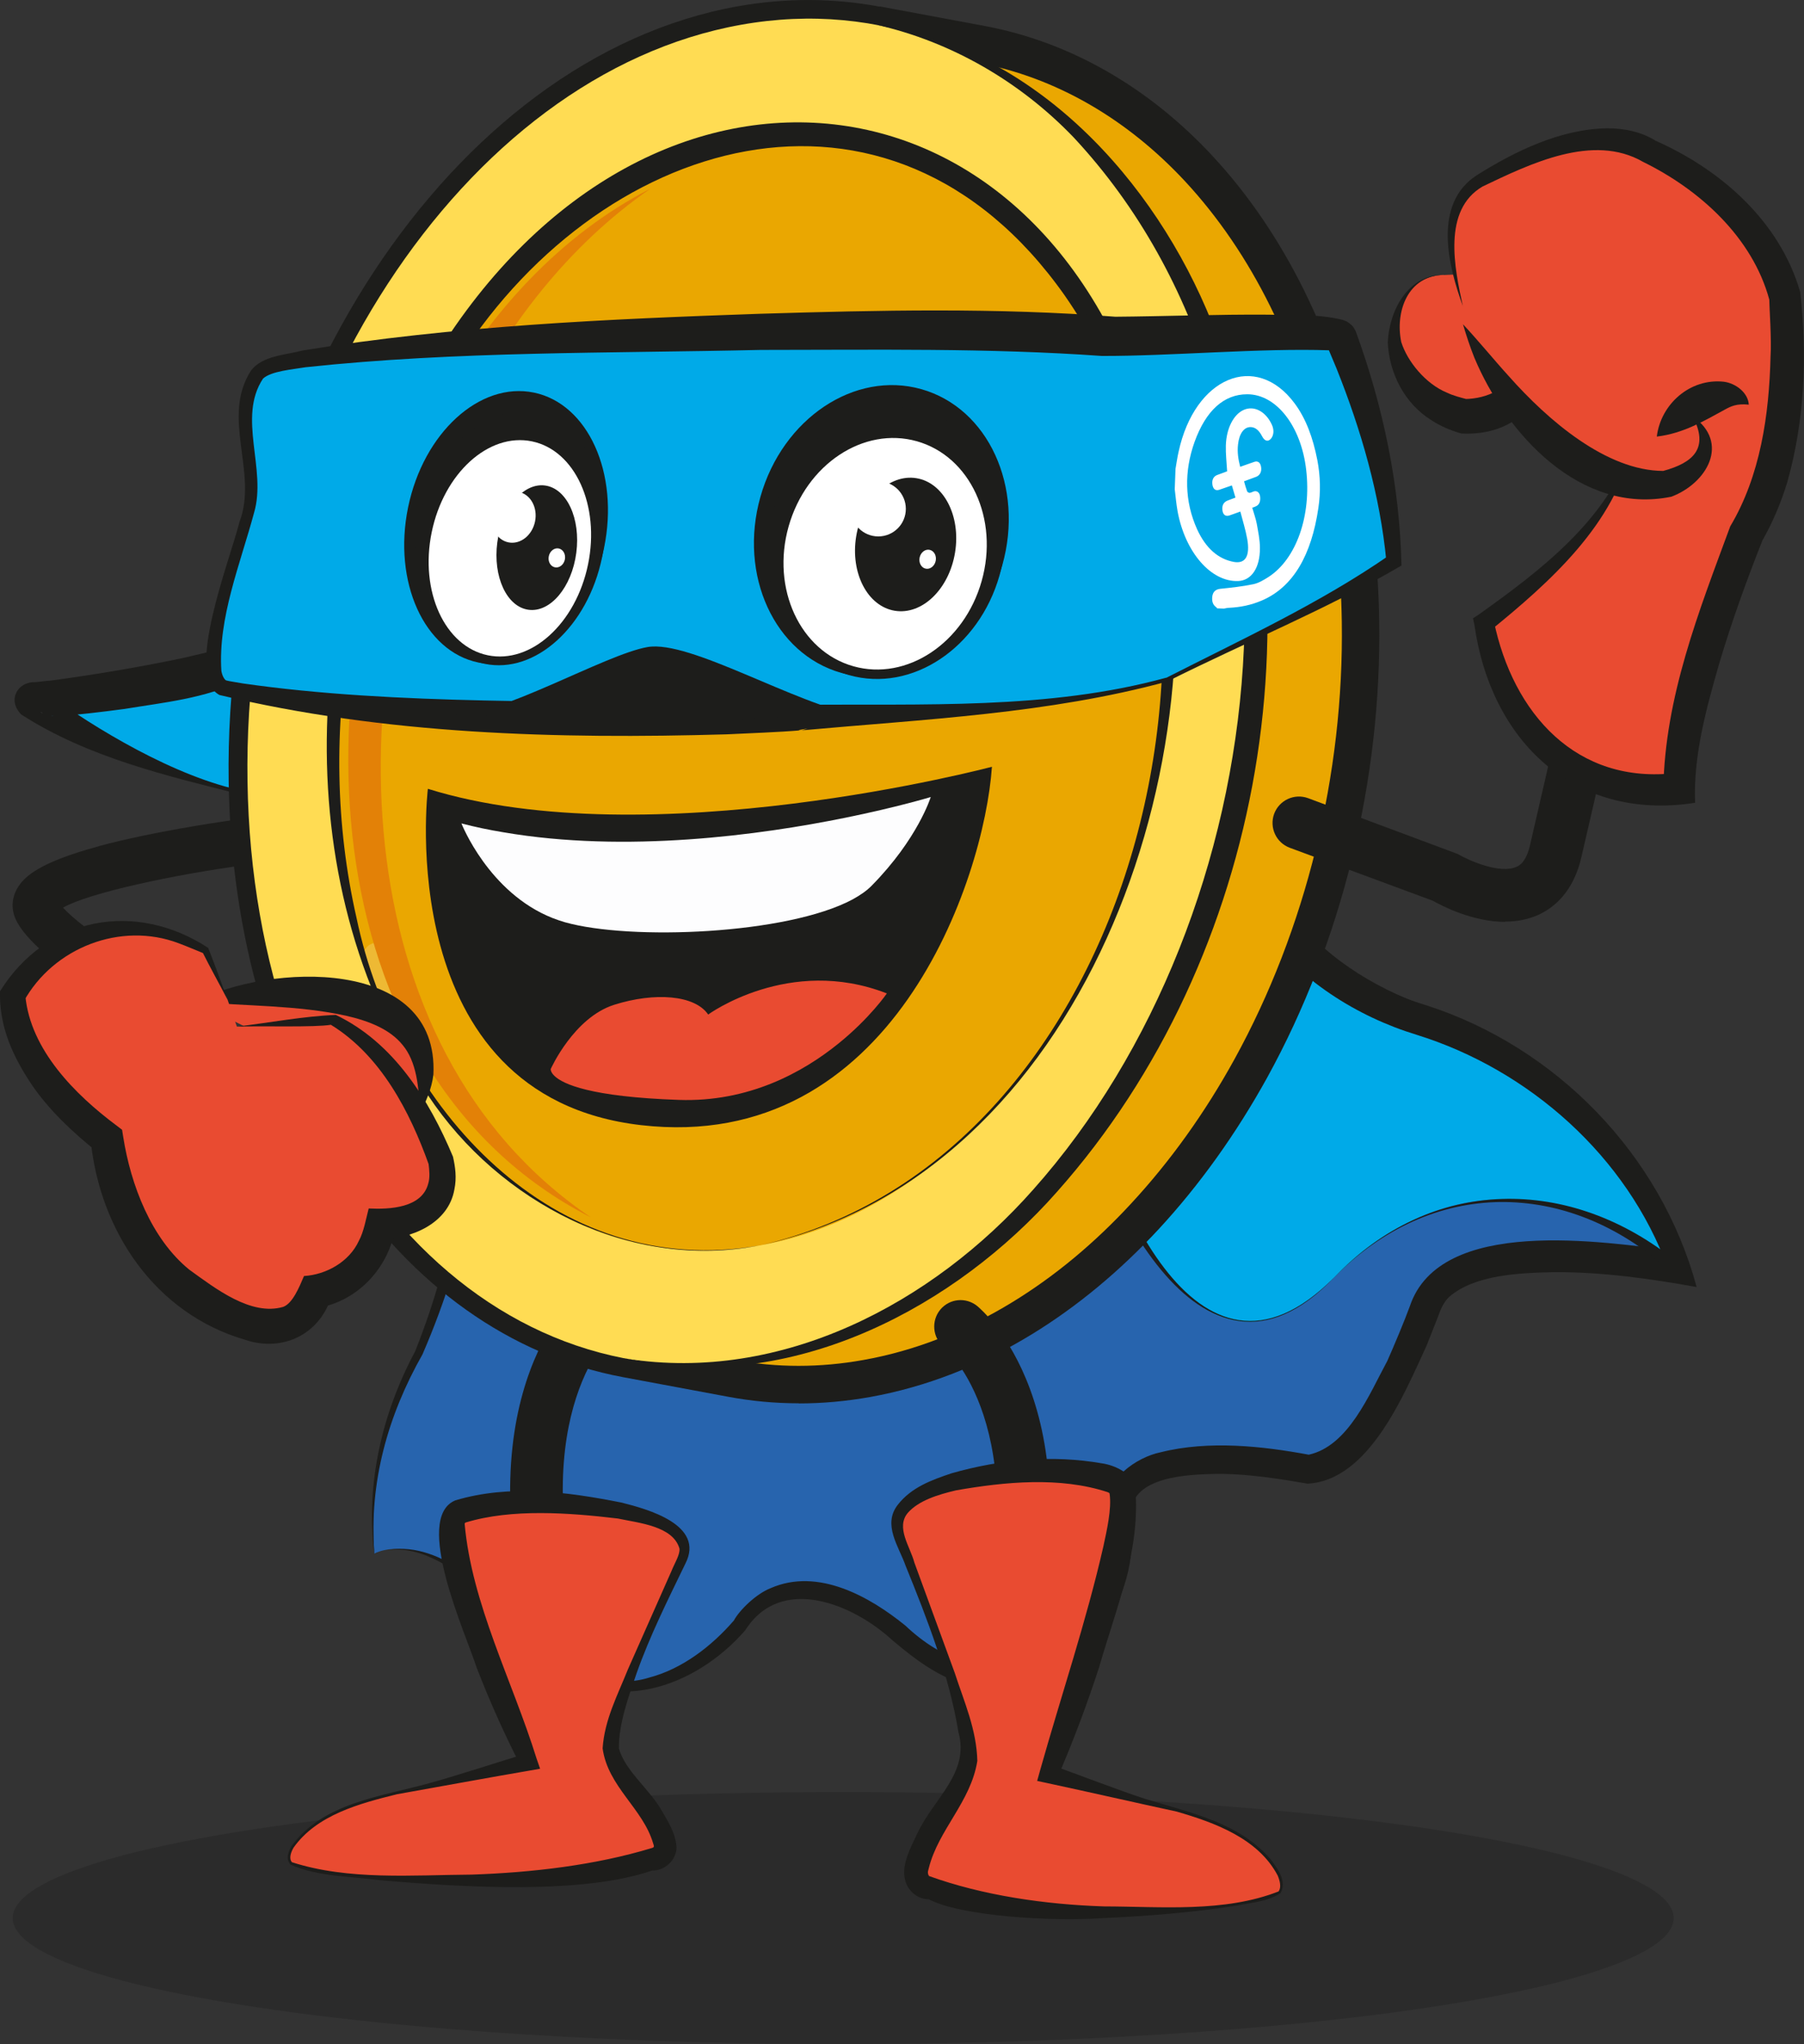 <?xml version="1.0" encoding="UTF-8"?> <svg xmlns="http://www.w3.org/2000/svg" viewBox="0 0 140.82 159.47"><rect x="0" y="0" width="140.82" height="159.47" fill="#333333" stroke="none"/><defs><style>.cls-1{fill:#fdfdfe;}.cls-2{fill:#e38107;}.cls-3{mix-blend-mode:multiply;opacity:.15;}.cls-4{mix-blend-mode:overlay;opacity:.2;}.cls-4,.cls-5{fill:#fff;}.cls-6{fill:#eaa701;}.cls-7{fill:#1d1d1b;}.cls-8{isolation:isolate;}.cls-9{fill:#ffdc53;}.cls-10{fill:#e94b31;}.cls-11{fill:#2764ae;}.cls-12{fill:#00aae8;}</style></defs><g class="cls-8"><g id="Layer_2"><g id="Laag_1"><path class="cls-11" d="M29.21,121.22s4.3-2.75,12.22,6.5c7.92,9.25,16.31-.91,16.31-.91,0,0,3.82-6.97,13.11,1.14,9.29,8.11,17.48-1.81,16.46-9.14-1.02-7.33,14.24-4.29,14.24-4.29,0,0,4.36,2.24,9.83-12.78,2.19-6.01,19.26-2.9,19.26-2.9,0,0-3.98-14.08-19.89-19.28-15.91-5.21-15.99-21.19-15.99-21.19l-59.81,20.75s5.39,11.73-3.88,29.9c-2.52,4.94-1.85,12.2-1.85,12.2Z"></path><path class="cls-7" d="M29.21,121.22c4.19-1.6,8.21,2.12,11.04,4.81.72.77,2.15,2.29,2.92,2.99,2.08,1.75,4.9,2.67,7.5,1.86,2.59-.68,4.88-2.45,6.62-4.46.41-.77,1.7-2.06,2.87-2.52,3.7-1.62,7.74.67,10.51,2.92,5.85,5.53,12.96,3.76,15.35-3.97.53-1.71.28-3.4.25-5.14,0-2.32,2.43-4.02,4.33-4.41,3.78-.95,8.01-.47,11.56.19,3.1-.68,4.72-4.71,6.13-7.31.47-1.05,1.37-3.19,1.76-4.27,2.36-7.06,15.09-5.03,20.82-4.31,0,0-1.42,1.56-1.42,1.56-.67-2.03-1.74-4.15-2.97-6.04-3.7-5.78-9.43-10.09-15.93-12.3-9.73-2.9-16.67-12.31-16.96-22.46,0,0,1.56,1.1,1.56,1.1-17.32,5.94-42.33,14.46-59.96,20.31,0,0,.41-.97.41-.97,3.14,8.91,1,18.5-2.62,26.86-2.71,4.78-4.18,9.99-3.76,15.54h0ZM29.21,121.22c-.67-5.46.61-10.96,3.19-15.78,3.24-8.12,5-17.63,1.9-26.02,0,0-.3-.71-.3-.71l.71-.26c18.22-6.46,43.1-15.5,61.12-21.71-.01,9.8,5.9,18.83,15.51,21.69,10.13,3.26,18.31,11.64,21.1,21.98-3.66-.66-7.46-1.19-11.18-1.16-2.68.06-6.13.2-8.13,1.92-.44.41-.7,1.02-.89,1.58,0,0-.88,2.23-.88,2.23-1.74,3.75-4.48,10.52-9.29,10.77-1.74-.3-4.94-.86-7.63-.75-2.41.07-6.54.4-6.15,3.58,0,0,.05.96.05.96.32,6.37-5.3,13.44-12.11,12.08-2.54-.44-4.64-2.03-6.53-3.62-3.12-2.89-8.75-5.19-11.52-.82-3.9,4.5-10.66,6.9-15.44,2.33-1.91-1.94-3.76-4.32-5.91-5.99-2.09-1.63-4.92-3.38-7.63-2.3h0Z"></path><path class="cls-12" d="M104.12,99.69c-13.18,13.25-20.26-16.17-20.26-16.17l9.91-24.81,1-.35s.08,15.98,15.99,21.19c15.91,5.21,19.89,19.28,19.89,19.28,0,0-13.35-12.4-26.53.86Z"></path><path class="cls-7" d="M104.12,99.69c-10.63,11.05-18.41-7.36-20.79-16.04,2.87-8.46,6.2-16.95,9.34-25.38,0,0,.19-.49.19-.49.32-.13,1.18-.42,1.52-.55,0,0,1.48-.54,1.48-.54.17,4.95,1.57,10.14,4.66,14.14,2.64,3.72,6.59,6.15,10.82,7.69,9.81,3.39,17.67,11.71,20.24,21.77,0,0-1.23-1.12-1.23-1.12-7.95-7.24-18.65-7.31-26.22.52h0ZM104.12,99.69c7.55-7.97,18.48-8.04,26.84-1.19,0,0-.76.46-.76.46-3.18-8.73-10.83-15.5-19.62-18.23-4.69-1.43-9.18-4.29-12.16-8.36-3.02-4.07-4.67-8.91-4.86-14,0,0,1.6,1.13,1.6,1.13l-1,.33.71-.68c-3.32,7.69-7.37,17.79-10.48,24.24,1.87,8.74,8.86,27.26,19.73,16.29h0Z"></path><path class="cls-7" d="M43.47,129.34c-.91,0-1.74-.61-1.99-1.53-5.26-19.49,3.63-27.03,4.01-27.34.88-.72,2.18-.59,2.9.29.72.88.59,2.17-.28,2.89-.33.28-7.15,6.41-2.65,23.08.3,1.1-.35,2.23-1.45,2.53-.18.05-.36.07-.54.07Z"></path><path class="cls-7" d="M7.72,66.02c-4.6,1.24-5.84,2.35-6.38,3.3-.42.74-.47,1.57-.14,2.34,1.42,3.31,10.49,8.3,13.23,9.75.88.47,1.97.13,2.44-.75.46-.88.13-1.97-.75-2.44-4.53-2.39-9.66-5.69-11.2-7.41,2.01-1.15,8.69-2.59,14.43-3.35.99-.13,1.69-1.03,1.56-2.02-.13-.99-1.04-1.69-2.02-1.56-.15.02-3.79.5-7.68,1.31-1.33.28-2.49.55-3.48.82Z"></path><path class="cls-12" d="M19.03,61.88c2.56.54,4.98.71,6.89.2,8.07-2.11,14.68-12.88,14.56-17.91-.05-2.2.36-3.97.83-5.27,0,0,0-.01,0-.01.61-1.67,1.33-2.55,1.33-2.55l-.27-1.68c-.71-.3-1.74-.43-2.96-.4h0c-4.26.09-10.74,2.05-13.29,5.25-3.28,4.11-6.14,10.89-7.83,12.17-1.45,1.1-10.46,2.49-14.26,2.81,0,0,0,0,0,0-.65.06-1.14.08-1.42.06-1.48-.07,8.17,5.58,16.42,7.32Z"></path><path class="cls-7" d="M19.06,61.74c6.49,1.8,11.4-1.92,15.09-6.84,2.18-2.87,4.17-5.97,5.14-9.41.38-2.16.4-4.73,1.43-6.79-.04.13.05-.16.12-.21,0,0-.11.19-.11.19.43-.95.86-1.82,1.54-2.65,0,0-.11.4-.11.4-.06-.57-.15-1.13-.24-1.69l.28.35c-.85-.36-1.93-.42-2.93-.37,0,0-.14-.12-.14-.12l.3.11c-3.54.15-7.1,1.36-10,3.22-2.98,1.91-4.28,5.33-6.03,8.31-1.38,2.23-2.28,5.17-4.53,6.86-2.91,1.4-6.06,1.7-9.16,2.21-1.83.24-3.65.48-5.54.56l-1.02-.33c.18.22.88.39,1,.33,0,0-.01,0-.01,0h-.02s-.04,0-.04,0h-.09s-.17,0-.17,0c-.33,0-.94,0-1.25,0,.85.04,1.53-1.02,1.11-1.78,3.56,2.63,10,6.56,15.39,7.63h0ZM19,62.03c-5.94-1.49-12.12-2.93-17.33-6.28-.39-.36-.7-1.01-.43-1.63.23-.61.91-.93,1.48-.9.91-.06,1.61-.32,2.23.21l-1.02-.33c3.51-.47,7.12-1.08,10.57-1.81,1.03-.28,2.26-.43,3.05-.95,5.17-6.92,6.45-14.01,16.34-15.8,1.88-.42,3.78-.71,5.71-.74l.13.11s-.31-.11-.3-.11c1.1,0,2.26.04,3.38.5,0,0,.05.27.05.27.11.62.21,1.25.35,1.87-.56.77-1.01,1.72-1.28,2.66l-.11.19c.07-.07.12-.18.14-.28-.43,1.42-.59,2.91-.53,4.38.03.64.11,1.62-.02,2.43-.52,4.05-2.72,7.68-5.34,10.65-4.33,4.82-10.68,7.39-17.04,5.52h0Z"></path><ellipse class="cls-3" cx="65.82" cy="149.64" rx="64.83" ry="9.83"></ellipse><path class="cls-10" d="M22.71,145.35c.48.47,5.08,1.34,14.53,1.34,9.45,0,13.66-1.65,13.66-1.65.52,0,.95-.39,1.01-.87.02-.13,0-.26-.03-.39-.73-2.63-3.46-4.94-4.12-6.8-.77-2.15,3.35-10.76,5.5-15.37.53-1.13-.15-2.03-1.5-2.7-2.2-1.1-6.18-1.62-9.66-1.67-3.1-.05-5.81.28-6.52.91-2,1.77,5.67,19.32,5.67,19.32,0,0-9.79,2.4-10.29,2.4-7.37,1.63-8.95,4.79-8.25,5.49Z"></path><path class="cls-7" d="M22.78,145.28c4.43,1.43,9.41,1,14.04.97,4.7-.16,9.65-.73,14.08-2.08.18-.06.17-.11.08-.37-.8-2.72-3.53-4.41-3.94-7.4.15-2.24,1.17-4.15,1.97-6.15,0,0,3.39-7.65,3.39-7.65.25-.63.69-1.31.64-1.78-.5-1.77-3.18-2-4.81-2.35-3.79-.45-8.27-.79-11.88.31-.25.19.02-.11-.08.1.56,6.26,3.71,12.21,5.61,18.3,0,0,.28.81.28.81l-.74.13c-2.99.51-7.57,1.35-10.43,1.86-2.91.72-6.25,1.6-8.07,4.16-.21.35-.38.85-.14,1.13h0ZM22.64,145.42c-.36-.46-.1-.99.1-1.37,2.45-3.41,6.99-3.88,10.76-4.93,1.7-.45,5.84-1.79,7.59-2.32,0,0-.46.94-.46.94-1.28-2.5-2.42-5.05-3.43-7.66-.8-2.52-5-11.66-1.65-13.03,4.24-1.26,8.69-.67,12.94.17,2.09.52,6.56,1.75,5.01,4.77-1.36,2.81-2.77,5.62-3.81,8.56-.64,1.87-1.39,3.9-1.38,5.85.49,1.77,2.35,3.12,3.34,4.85.51.89,1.07,1.72,1.16,2.86,0,1-.91,1.84-1.9,1.82-5.38,1.86-14.5,1.34-21.21.76-2.36-.32-4.84-.26-7.05-1.23h0Z"></path><path class="cls-6" d="M49.37,106.08c-.16-.03-.31-.05-.47-.08l8.21,1.53c3.37.63,6.91.66,10.55,0,4.25-.76,8.33-2.38,12.14-4.71,3.44-2.11,6.66-4.79,9.58-7.95,3.11-3.35,5.88-7.23,8.24-11.51,5.53-10.03,8.77-22.23,8.57-34.88-.07-4.3-.53-8.42-1.33-12.29-.98-4.71-2.48-9.05-4.4-12.94-1.9-3.84-4.22-7.23-6.88-10.1-4.74-5.1-10.55-8.5-16.98-9.7l-8.21-1.53c.14.03.28.07.43.1-3.5-.71-7.18-.78-10.98-.11-21.73,3.87-38.98,30.31-38.54,59.05.37,24.14,13.11,42.23,30.06,45.1Z"></path><path class="cls-7" d="M62.35,109.48c-1.86,0-3.7-.17-5.51-.51l-8.21-1.53h0c-17.79-3.33-30.42-22.33-30.78-46.44C17.4,31.62,35.23,4.47,57.6.49c3.72-.66,7.44-.65,11.07.03v-.02s8.21,1.53,8.21,1.53c6.62,1.24,12.77,4.75,17.78,10.15,2.77,2.98,5.16,6.49,7.12,10.44,2.01,4.06,3.53,8.53,4.52,13.29.84,4.02,1.3,8.24,1.36,12.56.19,12.38-2.92,25.03-8.75,35.61-2.43,4.39-5.27,8.36-8.45,11.8-3.05,3.29-6.38,6.05-9.89,8.2-4.05,2.48-8.31,4.13-12.65,4.91-1.86.33-3.72.5-5.57.5ZM49.62,104.65l7.76,1.45c3.25.61,6.63.61,10.02,0,3.98-.71,7.9-2.23,11.64-4.52,3.29-2.01,6.41-4.6,9.27-7.7,3.02-3.26,5.73-7.03,8.04-11.22,5.59-10.14,8.57-22.27,8.39-34.15-.06-4.13-.5-8.17-1.3-12.01-.94-4.52-2.38-8.75-4.28-12.59-1.83-3.7-4.07-6.98-6.64-9.75-4.59-4.94-10.18-8.14-16.18-9.26l-7.8-1.46v.02h0c-3.41-.69-6.92-.73-10.43-.1-21.02,3.74-37.77,29.58-37.34,57.58.35,22.9,12.21,40.86,28.84,43.68h0,0Z"></path><path class="cls-4" d="M28.75,77.01c.72,1.43,1.98,2.24,2.8,1.82.82-.42.9-1.91.18-3.34-.72-1.43-1.98-2.24-2.81-1.82-.82.42-.91,1.92-.18,3.34Z"></path><path class="cls-6" d="M50.76,14.72c3.05-1.81,6.3-3.07,9.68-3.67,18.03-3.21,32.94,13.52,33.31,37.37.37,23.85-13.95,45.79-31.99,49-5.63,1-10.97.06-15.64-2.44-10.29-5.5-17.42-18.53-17.67-34.93-.3-19.38,9.1-37.5,22.31-45.33Z"></path><path class="cls-2" d="M46.13,94.98c-22.33-11.4-23.05-43.99-11.82-63.61,3.86-6.92,9.45-13.07,16.46-16.65-6.41,4.43-11.22,10.72-14.67,17.6-9.75,19.54-9.73,49.3,10.03,62.66h0Z"></path><path class="cls-9" d="M57.86,1.93c21.73-3.87,39.7,16.29,40.14,45.03.44,28.74-16.81,55.18-38.54,59.05-21.73,3.87-39.7-16.29-40.14-45.03-.44-28.74,16.81-55.18,38.54-59.05ZM59.32,97.16c18.03-3.21,32.35-25.15,31.99-49-.37-23.85-15.28-40.58-33.31-37.37-18.03,3.21-32.35,25.15-31.99,49,.37,23.85,15.28,40.58,33.31,37.37h0Z"></path><path class="cls-7" d="M59.32,97.16c29.69-6.8,40.03-50.82,23.79-74.11-13.7-19.44-36.66-12.48-47.76,5.72-7.95,12.46-10.82,28.37-7.52,42.84,3.08,14.71,15.35,28.41,31.5,25.55h0ZM59.32,97.16c-10.1,2-20.35-3.33-25.91-11.71-11.4-16.93-9.8-40.45.53-57.57C50.75.5,82.83,4.23,90.43,36.1c5.49,23.04-5.92,55.62-31.12,61.06h0Z"></path><path class="cls-7" d="M48.9,106c12.11,1.9,23.9-4.31,31.75-13.19,19.05-21.38,23.56-60.23,3.15-82.1-4.13-4.3-9.5-7.45-15.4-8.78,12.33,1.81,21.73,12.07,26.21,23.25,8.95,22.73,3.72,50.69-12.86,68.64-8.2,8.82-20.71,14.94-32.85,12.17h0Z"></path><path class="cls-7" d="M33.4,61.54s-2.93,23.99,16.65,26.24c19.58,2.25,26.77-19.12,27.38-27.96,0,0-26.74,7.1-44.03,1.72Z"></path><path class="cls-1" d="M72.65,62.19s-1,3.25-4.61,6.91c-.38.39-.89.74-1.49,1.07-5.12,2.74-17.35,3.22-22.45,1.78-.34-.1-.66-.21-.97-.33-5-1.98-7.11-7.38-7.11-7.38,1.07.28,2.17.51,3.27.69,9.6,1.65,20.08.21,26.68-1.13,4.09-.83,6.69-1.62,6.69-1.62Z"></path><path class="cls-10" d="M69.23,77.5s-1.32,1.93-3.79,3.92c-2.77,2.24-7,4.58-12.45,4.39-3.47-.12-5.73-.43-7.21-.79-2.93-.71-2.79-1.62-2.79-1.62,0,0,1.79-4.01,4.95-5.01,3.16-1,6.3-.77,7.34.76,0,0,6.32-4.62,13.94-1.65Z"></path><path class="cls-12" d="M91.08,53.03c-3.64,1.32-12.53,2.28-23.11,2.77h0c-1.77.08-3.58.15-5.42.2h0s-.01,0-.02,0c-1.33.04-2.68.07-4.04.09-6.96.13-14.18.06-20.8-.23-8.11-.36-15.33-1.05-20.08-2.12-.51-.12-.79-.59-.9-1.29h0c-.4-2.56,1.39-8.2,2.29-11.18.25-.83.43-1.44.48-1.74.63-4.05-1.48-7.57.68-10.44.95-1.26,11.94-2.2,24.82-2.75,11.84-.51,25.26-.69,33.93-.49h0c2.09.05,3.89.12,5.34.21.88.05,1.63.2,2.22.19,6.66-.08,17.91-.7,18.22.06,3.93,9.66,4.14,17.48,4.14,17.48-6.01,3.87-16.61,8.53-17.73,9.24Z"></path><path class="cls-7" d="M91.15,53.16c-9.3,2.53-19,2.95-28.57,3.82,0,0,.47-.14.47-.14,0,0-.72.11-.72.12.07.02.16.02.22.02h-.02s-.05,0-.05,0c-1.62.14-4.12.23-5.76.31-13.22.38-26.69.02-39.59-3.07-2.78-1.49.82-10.51,1.56-13.49,1.48-3.85-1.47-8.16.91-11.83.91-1.17,2.71-1.2,4.04-1.56,11.81-1.92,23.78-2.45,35.68-2.86,9.25-.28,18.5-.49,27.74.23,3.83-.03,8.06-.19,11.9-.16,1.92.05,3.89-.07,5.83.4.16.08.31.04.75.45.04.03.14.16.19.26.07.12.11.22.1.19,2.14,5.86,3.43,12.02,3.57,18.27-5.79,3.4-12.27,6.03-18.26,9.04h0ZM91.02,52.89c5.91-3.01,12.02-5.82,17.47-9.6,0,0-.27.51-.27.51-.49-5.15-1.97-10.26-3.89-15.05l-.75-1.79-.05-.11-.02-.06s0,.04.07.14c.04.08.14.19.16.21.32.29.32.2.31.23l-.29-.04c-5.28-.19-12.45.46-17.76.44-8.85-.63-17.74-.47-26.62-.47-11.85.27-23.75.09-35.52,1.35-1,.17-2.7.3-3.33.89-2.02,3.05.31,7.07-.7,10.47-1.07,3.98-2.82,8.19-2.55,12.33,0,0,.02.11.02.11,0,0-.02.11-.02.11v-.22c.07.42.27.73.4.75.14.05,1.04.18,1.28.23,12.04,1.73,25.56,1.28,37.74,1.6,1.79,0,4.31.02,6.08.1,0,0-.72.11-.72.11.22-.12.23-.16.48-.14,9.48-.1,19.29.41,28.5-2.12h0Z"></path><path class="cls-7" d="M58.48,56.09c-6.96.13-14.18.06-20.8-.23l-2.22-.11c3.47.2,11.78-4.7,15.09-5.27,3.31-.57,11.53,4.46,16.51,5.35.29.05-8.76.15-8.59.25Z"></path><ellipse class="cls-7" cx="68.8" cy="41.43" rx="11.5" ry="9.81" transform="translate(10.22 96.37) rotate(-74.22)"></ellipse><ellipse class="cls-7" cx="69.2" cy="42.39" rx="10.69" ry="9.17" transform="translate(9.59 97.45) rotate(-74.22)"></ellipse><ellipse class="cls-5" cx="69.1" cy="43.2" rx="9.12" ry="7.83" transform="translate(8.73 97.95) rotate(-74.22)"></ellipse><ellipse class="cls-7" cx="70.7" cy="42.48" rx="5.24" ry="3.91" transform="translate(17.4 105.43) rotate(-80.75)"></ellipse><circle class="cls-5" cx="68.56" cy="39.7" r="2.15"></circle><ellipse class="cls-7" cx="39.51" cy="41.16" rx="10.75" ry="7.81" transform="translate(-8.78 71.55) rotate(-78.36)"></ellipse><ellipse class="cls-7" cx="39.86" cy="42.01" rx="9.99" ry="7.29" transform="translate(-9.33 72.57) rotate(-78.36)"></ellipse><ellipse class="cls-5" cx="39.8" cy="42.77" rx="8.52" ry="6.23" transform="translate(-10.12 73.13) rotate(-78.36)"></ellipse><ellipse class="cls-7" cx="41.89" cy="42.72" rx="4.89" ry="3.11" transform="translate(-5.92 78.68) rotate(-82.5)"></ellipse><ellipse class="cls-5" cx="40.09" cy="40.34" rx="2.01" ry="1.71" transform="translate(-7.51 71.47) rotate(-78.36)"></ellipse><ellipse class="cls-5" cx="43.47" cy="43.52" rx=".75" ry=".64" transform="translate(-7.93 77.32) rotate(-78.36)"></ellipse><ellipse class="cls-5" cx="72.41" cy="43.62" rx=".75" ry=".64" transform="translate(15.08 105.75) rotate(-78.36)"></ellipse><path class="cls-5" d="M95,47.43c-.19-.15-.37-.3-.38-.69-.01-.5.21-.75.61-.8.86-.09,1.73-.18,2.59-.36.41-.08.81-.32,1.19-.56,2.18-1.4,3.37-4.78,2.95-8.37-.39-3.39-2.32-5.9-4.61-5.89-1.82,0-3.22,1.28-4.1,3.71-.83,2.32-.78,4.65.19,6.81.69,1.51,1.67,2.34,2.88,2.56.9.16,1.27-.47,1.04-1.78-.13-.73-.35-1.42-.54-2.15-.31.11-.57.21-.84.3-.31.11-.52-.05-.56-.42-.04-.37.1-.62.41-.74.2-.07.39-.15.61-.23-.1-.33-.18-.62-.28-.95-.33.12-.66.23-.98.34-.29.1-.49-.05-.54-.41-.05-.36.08-.63.37-.74.28-.11.55-.21.78-.29-.04-.71-.12-1.37-.1-2.02.04-1.33.6-2.4,1.37-2.76.82-.38,1.74.1,2.22,1.14.18.38.16.79-.04,1.06-.23.3-.51.25-.72-.15-.23-.45-.52-.72-.91-.72-.51,0-.88.52-.97,1.36-.07.6.02,1.16.17,1.74.38-.13.74-.27,1.11-.39.27-.09.47.06.52.4.06.35-.08.64-.36.76-.31.12-.63.23-.97.36.08.29.15.54.24.78.03.07.13.12.2.12.12-.01.23-.09.35-.12.25-.06.45.13.47.46.03.36-.09.59-.31.7-.1.05-.19.08-.31.12.12.43.27.82.35,1.24.11.62.25,1.26.25,1.9.01,1.56-.67,2.54-1.7,2.58-2.12.08-4.14-2.24-4.73-5.45-.1-.56-.15-1.14-.22-1.71.02-.53.04-1.06.06-1.59.08-.45.14-.9.24-1.33,1.26-5.83,6.04-7.83,9.05-3.79.89,1.19,1.44,2.69,1.78,4.43.24,1.25.27,2.5.08,3.75-.54,3.67-1.96,6.15-4.39,7.2-.85.37-1.72.54-2.6.58-.13,0-.25.04-.38.06l-.55-.02Z"></path><path class="cls-7" d="M117.49,71.92c-2.53,0-4.93-1.24-5.65-1.65l-11.16-4.13c-1.07-.4-1.61-1.58-1.22-2.65.4-1.07,1.58-1.61,2.65-1.22l11.67,4.35c.95.56,3.33,1.57,4.59,1.01.19-.08.77-.34,1.08-1.77l2.72-11.8c.26-1.11,1.36-1.81,2.47-1.55,1.11.26,1.8,1.36,1.55,2.47l-2.72,11.77c-.62,2.87-2.23,4.12-3.47,4.66-.82.35-1.67.49-2.52.49Z"></path><path class="cls-10" d="M112.71,21.45s-4.03-.18-3.85,5.25c0,0,.53,4.55,5.43,5.78,0,0,5.6.35,5.25-5.51,0,0,0-6.04-6.83-5.51Z"></path><path class="cls-7" d="M112.71,21.45c-2.8.04-3.82,2.83-3.33,5.23.48,1.53,1.91,3.27,3.56,3.95.52.25,1.1.39,1.67.54l-.24-.04c1.71-.03,3.54-.81,4.02-2.63,1.27-4.11-1.3-7.46-5.68-7.05h0ZM112.71,21.45c1.54-.11,3.17-.02,4.62.79,3.04,1.71,4.26,6.43,2.14,9.38-1.3,1.69-3.33,2.31-5.41,2.2-.81-.24-1.61-.56-2.33-1.04-2.08-1.29-3.29-3.65-3.4-6.06.1-2.48,1.59-5.33,4.37-5.27h0Z"></path><path class="cls-10" d="M114.2,23.9s-2.72-7.7,1.31-9.8c0,0,8.75-5.43,13.3-2.28,0,0,8.4,3.5,10.5,11.2,0,0,1.4,11.38-2.98,18.55,0,0-5.43,13.27-5.25,19.93,0,0-12.43,2.12-15.23-12.93,0,0,10.15-7,11.55-13.83"></path><path class="cls-7" d="M114.2,23.9c-1.17-3.18-2.36-8.01,1.08-10.23,2.91-1.83,6.51-3.62,10.21-3.66,1.28,0,2.67.26,3.86,1.04l-.18-.1c5.14,2.26,9.75,6.3,11.35,11.82.56,4.99.36,9.99-1,14.83-.49,1.61-1.15,3.19-2.02,4.69l.1-.19c-1.25,3.15-2.42,6.38-3.39,9.64-1.02,3.53-2.04,7.24-1.89,10.89-9.48,1.48-15.96-4.88-17.23-13.9,0,0-.11-.49-.11-.49l.43-.28c4.8-3.42,10.05-7.38,11.99-13.19-1.33,6.14-6.41,10.64-11.11,14.46,0,0,.32-.78.32-.78,1.49,7.21,6.45,12.8,14.26,11.85,0,0-1.03,1.26-1.03,1.26.12-7.18,2.77-13.85,5.22-20.49,2.36-3.96,3.04-8.71,3.15-13.28.09-1.26-.1-3.9-.1-4.42-1.32-4.86-5.44-8.58-9.85-10.74-3.9-2.26-8.82.15-12.53,1.92-3.14,1.84-2.2,6.35-1.53,9.37h0Z"></path><path class="cls-10" d="M132.13,32.48s3.2,3.29-1.93,5.25c0,0-8.22,2.1-16.01-12.43"></path><path class="cls-7" d="M132.13,32.48c2.94,2.06,1.12,5.22-1.66,6.27-7.09,1.46-12.89-4.9-15.38-10.84-.34-.85-.63-1.73-.89-2.61,1.09,1.15,2.49,2.86,3.56,4.03,3.1,3.5,7.66,7.4,12.07,7.41,2.36-.64,3.6-1.78,2.3-4.26h0Z"></path><path class="cls-10" d="M129.33,34.06s4.73-5.07,7.18-2.48"></path><path class="cls-7" d="M129.33,34.06c.31-2.54,2.6-4.56,5.22-4.28.96.12,1.91.87,1.96,1.79-.94-.1-1.4.13-1.84.37-1.71.93-3.27,1.87-5.34,2.12h0Z"></path><path class="cls-10" d="M15.22,78.15s21.2-4.43,17.52,8.72"></path><path class="cls-7" d="M15.22,78.15c5.79-2.98,19.08-3.57,18.61,5.7-.14,1.11-.57,2.11-1.09,3.02,0-2.1-.26-4.08-1.3-5.33-1-1.25-2.65-1.89-4.44-2.3-3.8-.83-7.8-.74-11.78-1.09h0Z"></path><path class="cls-10" d="M18.49,80.09l7.53-.53c5.6,2.8,8.4,11,8.4,11,1.05,5.05-4.73,4.93-4.73,4.93-.88,4.73-5.08,5.25-5.08,5.25-2.28,6.65-11.03-.88-11.03-.88-4.55-4.03-5.25-11.03-5.25-11.03-7.7-5.78-7.35-11.2-7.35-11.2,0,0,5.08-8.93,15.05-3.5l1.73,3.85"></path><path class="cls-7" d="M18.49,80.09c2.56-.3,5.18-.81,7.72-.91,4.51,2.15,7.28,6.6,9.15,11.06.18.8.3,1.64.11,2.55-.46,2.66-3.35,3.87-5.79,3.89,0,0,1.19-.97,1.19-.97-.48,3.13-2.88,5.79-6.08,6.33,0,0,1.07-.87,1.07-.87-.92,2.96-3.83,4.33-6.71,3.36-7.07-2.05-11.36-8.53-12.07-15.56,0,0,.5.89.5.89-1.88-1.5-3.7-3.2-5.07-5.19C1.03,82.47-.07,80.14,0,77.34c3.64-5.86,10.6-7.09,16.25-3.39.53,1.33,1.01,2.69,1.51,4.04-.65-1.25-1.34-2.48-1.97-3.74l.12.13c-.66-.26-1.3-.55-1.96-.79-4.53-1.72-9.79.35-12.1,4.54,0,0,.13-.43.13-.43.4,4.2,3.87,7.69,7.13,10.12,0,0,.42.32.42.32l.09.57c.59,3.73,2.18,7.92,5.15,10.34,2.09,1.51,4.83,3.63,7.33,2.91.75-.27,1.27-1.57,1.63-2.41,1.72-.1,3.53-1.1,4.28-2.74.39-.71.56-1.73.77-2.53,1.63.08,4.16-.03,4.65-1.95.14-.45.09-1.01.02-1.57l.03.12c-1.49-4.17-3.76-8.54-7.65-10.93-1.31.21-5.16.08-7.33.14h0Z"></path><path class="cls-7" d="M78.3,130.75c-.18,0-.36-.02-.54-.07-1.1-.3-1.75-1.43-1.45-2.53,4.51-16.72-2.36-22.83-2.66-23.08-.86-.73-.97-2.03-.25-2.9.73-.87,2-.99,2.88-.28.38.31,9.27,7.84,4.01,27.34-.25.92-1.08,1.53-1.99,1.53Z"></path><path class="cls-10" d="M99.89,147.61c-.46.56-4.93,1.57-14.12,1.57s-13.28-1.93-13.28-1.93c-.51,0-.92-.46-.98-1.02-.02-.15,0-.3.02-.46.71-3.07,3.36-5.78,4.01-7.95.75-2.52-3.26-12.58-5.35-17.97-.51-1.33.15-2.37,1.46-3.16,2.14-1.28,6.01-1.89,9.39-1.95,3.01-.05,5.64.33,6.33,1.06,1.94,2.06-5.51,22.58-5.51,22.58,0,0,9.51,2.81,10,2.81,7.17,1.91,8.7,5.6,8.02,6.41Z"></path><path class="cls-7" d="M99.97,147.68c-1.03.69-2.21.73-3.38.98-3.45.54-6.93.82-10.41.98-4.16.29-11.19-.15-13.69-1.47-.84,0-1.48-.59-1.73-1.17-.57-1.35.34-2.85.88-4.04,1.29-2.68,4.05-4.66,3.18-7.8-.74-4.49-2.42-8.8-4.13-13.01-.53-1.51-1.81-3.19-.62-4.74,1.07-1.38,2.66-1.95,4.21-2.47,3.82-1.09,7.84-1.46,11.77-.77.97.14,2.44.81,2.57,1.92.43,4.86-1.51,9.4-2.81,13.94-.95,2.93-2.03,5.8-3.25,8.62l-.48-.95c1.71.61,5.66,2.12,7.34,2.65,3.47,1.07,7.28,1.82,9.76,4.7.54.73,1.29,1.68.79,2.63h0ZM99.81,147.55c.23-.32.09-.83-.07-1.22-1.52-2.9-4.92-4.14-7.9-5-2.75-.59-7.27-1.62-10.18-2.24,0,0-.7-.15-.7-.15l.22-.79c1.65-5.86,3.62-11.67,4.95-17.51.27-1.25.65-2.92.49-4.07-.01-.1-.06-.15.02-.05,0,0-.06-.06-.18-.11-3.72-1.22-8-.81-11.83-.14-1.4.33-2.91.79-3.76,1.75-.97,1.14.18,2.65.5,3.87,0,0,3.16,8.63,3.16,8.63.73,2.25,1.7,4.4,1.76,6.86-.51,3.21-3.04,5.36-3.79,8.37,0,0-.06.24-.06.24-.02.09,0,.19.02.26.05.11.09.1.03.1,4.23,1.53,9.09,2.23,13.68,2.38,4.49.01,9.41.49,13.64-1.17h0Z"></path></g></g></g></svg> 